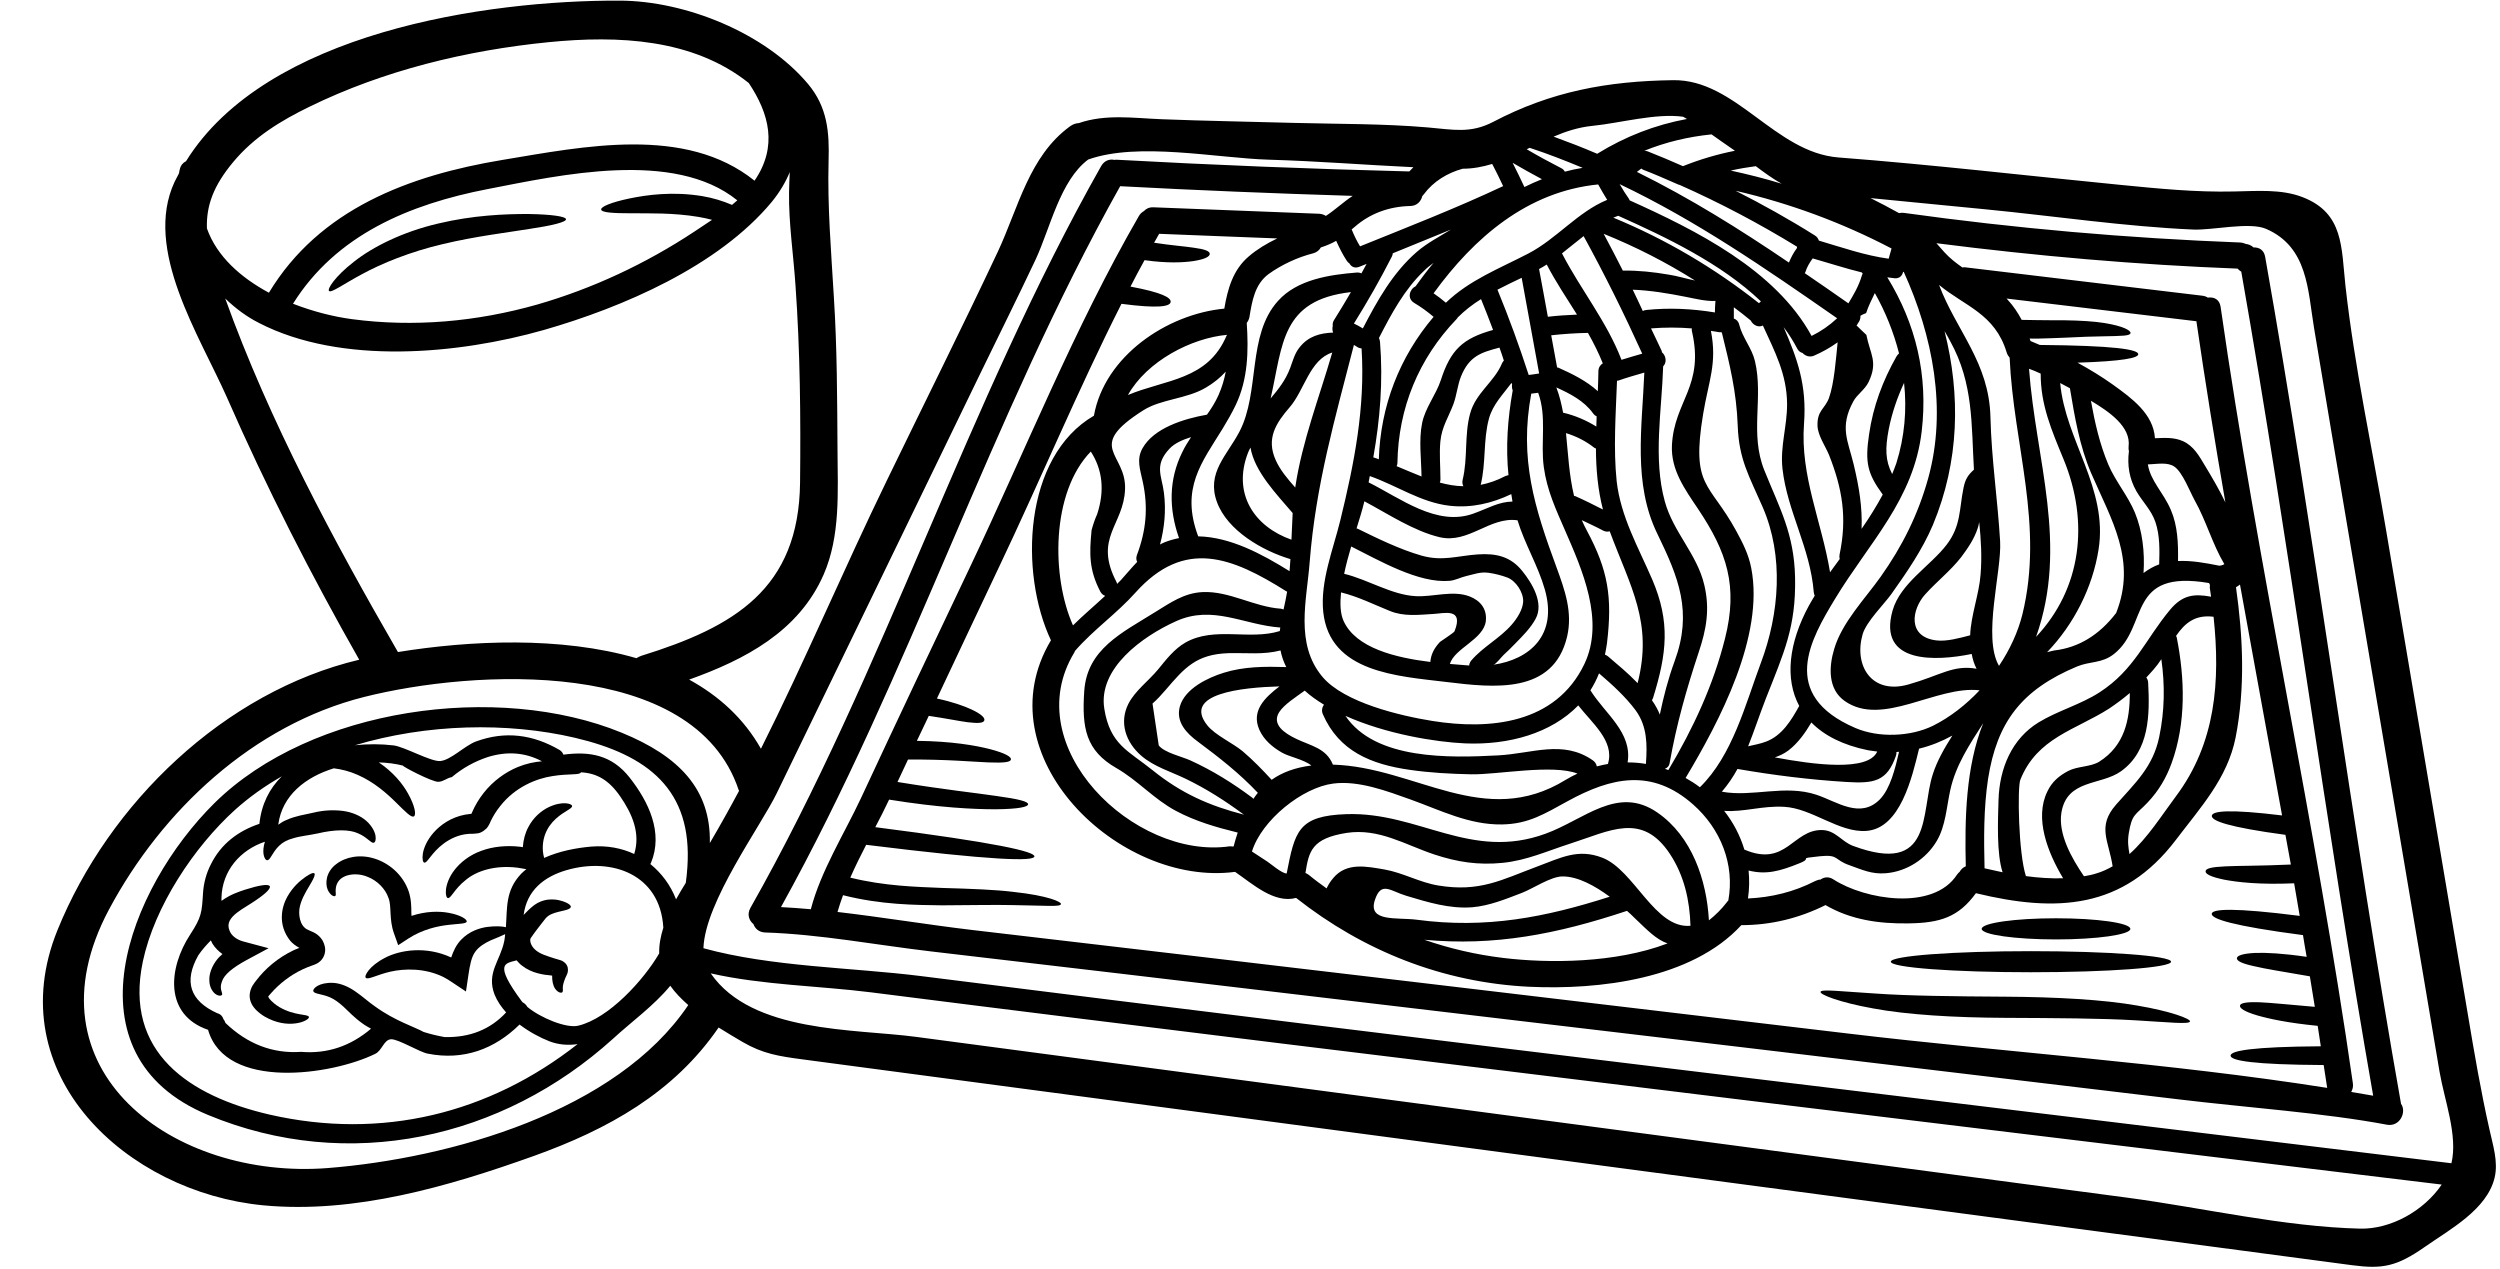 <?xml version="1.0" encoding="UTF-8"?><svg xmlns="http://www.w3.org/2000/svg" xmlns:xlink="http://www.w3.org/1999/xlink" height="62.1" preserveAspectRatio="xMidYMid meet" version="1.0" viewBox="1.9 33.0 122.3 62.1" width="122.3" zoomAndPan="magnify"><g id="change1_1"><path d="M 30.156 84.078 C 29.695 84.145 29.234 84.113 28.789 83.945 C 28.324 83.766 27.789 83.477 27.316 83.121 C 26.105 84.316 24.578 84.895 22.82 84.543 C 22.414 84.465 21.387 83.828 21.031 83.84 C 20.676 83.859 20.59 84.398 20.254 84.555 C 18.141 85.594 12.938 86.363 12.078 83.379 C 9.926 82.641 10.129 80.363 11.203 78.719 C 11.766 77.859 11.773 77.633 11.832 76.688 C 11.863 76.199 11.992 75.719 12.215 75.285 C 12.711 74.281 13.555 73.648 14.59 73.301 C 14.688 72.34 15.086 71.566 15.688 70.977 C 14.859 71.449 14.09 71.996 13.402 72.613 C 11.379 74.445 9.457 77.352 8.887 80.039 C 7.949 84.5 11.184 86.621 15.074 87.523 C 20.578 88.785 25.836 87.473 30.156 84.078 Z M 34.352 78.379 C 34.352 78.375 34.348 78.367 34.348 78.355 C 34.191 75.789 31.848 74.922 29.621 75.566 C 28.512 75.887 27.672 76.559 27.516 77.762 C 27.52 77.754 27.531 77.742 27.539 77.734 C 27.684 77.59 27.82 77.438 28.035 77.277 C 28.25 77.117 28.488 77.039 28.691 77.012 C 29.102 76.969 29.375 77.062 29.559 77.137 C 29.742 77.215 29.832 77.297 29.824 77.363 C 29.816 77.438 29.707 77.492 29.523 77.535 C 29.352 77.582 29.094 77.621 28.867 77.723 C 28.758 77.773 28.664 77.84 28.586 77.934 C 28.508 78.02 28.391 78.191 28.254 78.359 C 28.125 78.527 27.969 78.73 27.906 78.832 C 27.844 78.906 27.844 78.926 27.84 78.969 C 27.84 79.004 27.84 79.055 27.855 79.113 C 27.93 79.371 28.156 79.57 28.492 79.703 C 28.66 79.77 28.836 79.824 29.016 79.883 C 29.113 79.91 29.211 79.941 29.305 79.969 C 29.348 79.98 29.414 80.004 29.492 80.066 C 29.578 80.121 29.652 80.234 29.672 80.328 C 29.707 80.52 29.66 80.598 29.641 80.66 C 29.512 80.918 29.457 81.105 29.438 81.234 C 29.418 81.371 29.457 81.473 29.418 81.531 C 29.383 81.586 29.219 81.59 29.062 81.375 C 28.953 81.223 28.906 80.984 28.91 80.727 C 28.895 80.727 28.875 80.727 28.855 80.719 C 28.66 80.703 28.438 80.676 28.195 80.609 C 27.949 80.543 27.691 80.438 27.43 80.234 C 27.336 80.164 27.25 80.07 27.172 79.98 C 26.633 80.137 26.02 80.09 27.434 81.996 C 27.445 82.016 27.465 82.027 27.477 82.039 C 27.57 82.086 27.648 82.168 27.699 82.258 C 28.336 82.793 29.617 83.32 30.191 83.176 C 31.691 82.816 33.391 80.941 34.148 79.641 C 34.137 79.219 34.219 78.797 34.352 78.379 Z M 35.527 75.414 C 35.781 71.629 33.598 69.93 30.016 69.09 C 26.719 68.32 22.781 68.402 19.266 69.457 C 19.898 69.391 20.539 69.391 21.152 69.465 C 21.68 69.527 22.973 70.266 23.434 70.23 C 23.953 70.188 24.629 69.48 25.184 69.273 C 26.617 68.746 27.973 68.93 29.277 69.691 C 29.375 69.754 29.43 69.832 29.461 69.918 C 30.754 69.746 31.836 69.93 32.711 71.051 C 33.629 72.223 34.359 73.734 33.746 75.211 C 33.738 75.234 33.723 75.25 33.711 75.266 C 34.266 75.715 34.703 76.301 34.973 76.996 C 35.125 76.719 35.289 76.445 35.449 76.188 C 35.484 75.934 35.512 75.676 35.527 75.414 Z M 37.711 43.023 C 37.797 42.949 37.887 42.875 37.969 42.801 C 34.871 40.297 29.273 41.57 25.754 42.25 C 21.93 42.992 18.34 44.488 16.234 47.859 C 17.219 48.242 18.23 48.496 19.117 48.613 C 22.156 49.016 25.215 48.738 28.168 47.902 C 30.898 47.117 33.508 45.891 35.871 44.328 C 36.152 44.141 36.449 43.949 36.734 43.754 C 36.523 43.703 36.309 43.648 36.082 43.613 C 34.832 43.402 33.637 43.441 32.766 43.434 C 31.891 43.434 31.324 43.398 31.309 43.25 C 31.289 43.113 31.805 42.895 32.684 42.711 C 33.562 42.527 34.832 42.359 36.254 42.594 C 36.777 42.68 37.262 42.832 37.711 43.023 Z M 38.055 71.688 C 38.047 71.676 38.039 71.656 38.035 71.645 C 35.852 65.125 25.055 65.75 19.719 67.094 C 14.285 68.461 9.828 72.633 7.23 77.496 C 3.023 85.383 10.41 90.734 17.938 90.141 C 23.91 89.668 32.066 87.383 35.57 82.168 C 35.227 81.867 34.922 81.555 34.691 81.223 C 33.887 82.199 32.797 82.98 31.883 83.82 C 26.473 88.711 18.953 90.402 12.066 87.539 C 5.012 84.605 8.176 76.449 12.398 72.281 C 17.133 67.613 26.25 66.363 32.305 68.84 C 35.125 69.992 36.68 71.613 36.625 74.242 C 37.117 73.406 37.594 72.551 38.055 71.688 Z M 38.812 41.84 C 39.961 40.156 39.523 38.551 38.531 37.062 C 35.805 34.887 32.141 34.727 28.75 35.062 C 24.73 35.461 20.68 36.441 17.043 38.219 C 15.625 38.91 14.328 39.703 13.309 40.926 C 12.348 42.078 11.984 43.059 12.023 44.176 C 12.508 45.547 13.684 46.582 15.055 47.32 C 17.527 43.227 21.906 41.582 26.477 40.824 C 30.441 40.168 35.43 39.121 38.812 41.84 Z M 41.039 56.613 C 41.074 53.41 41.043 50.168 40.816 46.969 C 40.715 45.449 40.48 43.93 40.5 42.406 C 40.504 42.047 40.523 41.723 40.535 41.418 C 40.34 41.895 40.059 42.379 39.66 42.871 C 37.043 46.027 32.359 48.035 28.512 49.141 C 24.332 50.332 18.594 50.871 14.574 48.801 C 13.977 48.5 13.422 48.09 12.918 47.602 C 15.074 53.594 18.195 59.402 21.367 64.898 C 24.887 64.328 29.328 64.121 33.035 65.199 C 33.102 65.156 33.184 65.113 33.273 65.082 C 37.816 63.672 40.98 61.816 41.039 56.613 Z M 55.965 62.148 C 55.871 62.117 55.793 62.055 55.73 61.945 C 55.172 60.879 55.188 60.09 55.301 58.93 C 55.375 58.66 55.461 58.402 55.574 58.152 C 55.945 57.012 55.844 55.988 55.262 55.09 C 53.316 57.094 53.328 61.211 54.391 63.594 C 54.898 63.09 55.445 62.633 55.965 62.148 Z M 59.746 55.102 C 59.867 54.848 60.016 54.617 60.168 54.383 C 59.75 54.512 59.352 54.691 59.113 54.949 C 58.344 55.77 58.738 56.273 58.84 57.109 C 58.949 57.98 58.867 58.816 58.648 59.637 C 58.723 59.598 58.789 59.562 58.867 59.531 C 59.109 59.434 59.34 59.371 59.578 59.324 C 59.082 57.918 59.059 56.473 59.746 55.102 Z M 61.512 52.324 C 61.676 51.953 61.793 51.566 61.863 51.18 C 61.59 51.48 61.27 51.742 60.879 51.969 C 59.953 52.516 58.711 52.52 57.84 53.066 C 54.949 54.895 57 55.148 56.938 56.922 C 56.879 58.699 55.383 59.305 56.523 61.48 C 56.539 61.512 56.539 61.535 56.547 61.566 C 56.609 61.496 56.676 61.441 56.73 61.383 C 57.012 61.07 57.266 60.762 57.531 60.488 C 57.484 60.395 57.473 60.289 57.516 60.16 C 57.973 58.949 58.078 57.82 57.801 56.555 C 57.68 55.977 57.484 55.48 57.789 54.934 C 58.344 53.938 59.805 53.488 60.945 53.285 C 61.156 52.988 61.355 52.676 61.512 52.324 Z M 61.906 49.414 C 61.914 49.395 61.926 49.391 61.938 49.379 C 60.18 49.535 58.012 50.664 57.078 52.324 C 58.91 51.555 60.984 51.609 61.906 49.414 Z M 64.508 63.871 C 64.512 63.816 64.52 63.754 64.531 63.699 C 62.742 63.57 61.234 62.578 59.438 63.387 C 57.789 64.129 55.609 65.695 55.922 67.668 C 56.203 69.434 57.098 69.723 58.281 70.676 C 59.676 71.805 61.062 72.422 62.777 72.859 C 62.754 72.848 62.73 72.84 62.707 72.82 C 61.824 72.168 60.91 71.586 59.918 71.105 C 59.188 70.75 58.359 70.512 57.734 69.973 C 56.977 69.316 56.633 68.348 57.105 67.422 C 57.434 66.785 58.098 66.301 58.555 65.746 C 58.953 65.262 59.336 64.754 59.891 64.434 C 61.312 63.629 63.012 64.336 64.508 63.871 Z M 66.051 70.449 C 65.695 70.156 64.949 70.016 64.617 69.82 C 64.152 69.555 63.727 69.195 63.508 68.703 C 63.098 67.777 63.77 67.129 64.492 66.578 C 62.676 66.629 59.715 66.926 60.965 68.488 C 61.352 68.969 62.207 69.348 62.699 69.758 C 63.203 70.188 63.66 70.66 64.109 71.148 C 64.617 70.789 65.254 70.547 66.051 70.449 Z M 61.77 65.91 C 62.754 65.602 63.797 65.602 64.824 65.633 C 64.695 65.379 64.598 65.105 64.543 64.82 C 63.699 65.039 62.914 64.93 62 64.953 C 60.418 65.004 59.848 65.672 58.93 66.742 C 58.727 66.98 58.516 67.211 58.281 67.418 C 58.379 68.098 58.484 68.785 58.586 69.465 C 58.852 69.82 59.734 70.016 60.133 70.199 C 61.223 70.695 62.215 71.316 63.172 72.031 C 63.188 72.043 63.195 72.062 63.215 72.082 C 63.285 71.977 63.355 71.879 63.434 71.785 C 62.539 70.836 61.559 70.07 60.5 69.281 C 59.941 68.871 59.406 68.312 59.621 67.551 C 59.875 66.684 60.977 66.156 61.77 65.91 Z M 64.867 61.941 C 64.848 61.934 64.836 61.934 64.82 61.922 C 62.184 60.266 59.855 59.309 57.449 61.988 C 56.527 63.02 55.395 63.801 54.488 64.844 C 54.48 64.867 54.469 64.895 54.457 64.918 C 51.652 69.52 57.387 75.07 62.051 74.402 C 62.117 74.398 62.172 74.41 62.227 74.414 C 62.238 74.41 62.246 74.41 62.25 74.402 C 62.312 74.168 62.375 73.945 62.449 73.73 C 61.406 73.473 60.375 73.176 59.426 72.668 C 58.348 72.094 57.559 71.172 56.512 70.574 C 55.02 69.715 54.82 68.625 54.941 66.812 C 55.078 64.754 56.781 63.961 58.402 62.949 C 59.145 62.492 59.82 62.008 60.727 61.965 C 62.031 61.902 63.258 62.691 64.555 62.777 C 64.609 62.785 64.648 62.805 64.691 62.816 C 64.758 62.523 64.82 62.227 64.867 61.941 Z M 65.078 59.402 C 65.094 58.969 65.113 58.531 65.137 58.098 C 64.348 57.172 63.27 56.07 63.074 54.895 C 63.031 54.973 62.992 55.051 62.957 55.137 C 62.172 57.148 63.262 58.766 65.078 59.402 Z M 67.074 50.246 C 65.969 50.59 65.707 52.105 64.988 52.926 C 64.316 53.703 63.832 54.457 64.309 55.512 C 64.52 55.988 64.895 56.438 65.266 56.852 C 65.266 56.848 65.266 56.84 65.266 56.828 C 65.602 54.582 66.441 52.434 67.074 50.246 Z M 66.762 43.562 C 67.215 43.27 67.602 42.891 68.074 42.582 C 64.281 42.465 60.488 42.312 56.699 42.109 C 50.363 53.414 46.395 66.039 40.105 77.375 C 40.59 77.398 41.082 77.438 41.566 77.48 C 42.047 75.621 43.207 73.777 44.016 72.051 C 45.781 68.258 47.574 64.477 49.371 60.703 C 52.066 55.027 54.469 49.012 57.613 43.57 C 57.68 43.453 57.766 43.379 57.859 43.328 C 57.961 43.215 58.113 43.133 58.324 43.141 C 61.031 43.25 63.734 43.355 66.441 43.457 C 66.57 43.465 66.676 43.508 66.762 43.562 Z M 67.16 48.66 C 67.449 48.207 67.719 47.746 67.988 47.289 C 64.562 47.68 64.664 49.848 64.059 52.492 C 64.434 52.043 64.781 51.621 65.016 51 C 65.145 50.656 65.234 50.289 65.473 49.996 C 65.902 49.445 66.484 49.293 67.117 49.27 C 67.074 49.164 67.074 49.047 67.098 48.941 C 67.086 48.855 67.098 48.758 67.16 48.66 Z M 68.5 46.375 C 68.586 46.223 68.668 46.062 68.754 45.91 C 68.637 45.957 68.516 46.008 68.391 46.055 C 68.164 46.141 68 46.043 67.914 45.887 C 67.863 45.855 67.82 45.812 67.785 45.758 C 67.582 45.449 67.418 45.117 67.266 44.781 C 67.043 44.91 66.793 45.016 66.516 45.105 C 66.441 45.234 66.328 45.34 66.145 45.391 C 65.395 45.578 64.586 45.953 63.961 46.406 C 63.281 46.906 63.152 47.73 63.023 48.508 C 63 48.629 62.949 48.723 62.891 48.797 C 62.98 50.168 62.957 51.547 62.348 52.82 C 62.152 53.227 61.938 53.594 61.723 53.949 L 61.719 53.957 C 60.695 55.621 59.637 56.891 60.516 59.238 C 62.098 59.27 63.648 60.113 64.984 60.941 C 64.996 60.746 65.02 60.547 65.027 60.352 C 63.672 59.949 61.938 58.961 61.43 57.551 C 60.914 56.129 61.922 55.285 62.531 54.121 C 63.551 52.18 62.895 49.406 64.422 47.719 C 65.363 46.668 66.953 46.438 68.281 46.332 C 68.367 46.328 68.441 46.344 68.5 46.375 Z M 72.031 45.859 C 71.871 45.977 71.711 46.098 71.566 46.246 C 70.602 47.16 69.961 48.359 69.359 49.535 C 69.383 49.594 69.402 49.652 69.41 49.719 C 69.566 51.664 69.41 53.516 69.082 55.375 C 69.176 55.406 69.27 55.43 69.352 55.469 C 69.434 52.863 70.359 50.469 72.031 48.5 C 71.738 48.25 71.426 48.023 71.086 47.82 C 70.719 47.605 70.855 47.148 71.148 47.008 C 71.43 46.613 71.723 46.227 72.031 45.859 Z M 72.879 44.23 C 71.934 44.621 70.984 45.008 70.035 45.391 C 70.027 45.445 70.023 45.492 69.992 45.547 C 69.422 46.668 68.797 47.762 68.133 48.828 C 68.281 48.895 68.43 48.98 68.57 49.066 C 69.273 47.711 70.035 46.344 71.199 45.332 C 71.711 44.887 72.305 44.586 72.879 44.23 Z M 73.055 63.883 C 73.527 62.707 72.527 63.012 72.02 63.035 C 71.285 63.078 70.574 63.172 69.879 62.883 C 69.059 62.551 68.348 62.191 67.504 61.98 C 67.449 62.527 67.465 63.012 67.625 63.371 C 68.227 64.711 70.188 65.176 71.871 65.383 C 71.902 65.016 72.055 64.711 72.344 64.402 C 72.379 64.367 73.02 63.961 73.055 63.883 Z M 74.941 49.141 C 74.754 48.637 74.555 48.129 74.352 47.633 C 73.949 47.883 73.57 48.176 73.215 48.527 C 73.195 48.555 73.184 48.586 73.152 48.613 C 71.301 50.543 70.305 52.961 70.262 55.641 C 70.262 55.703 70.246 55.758 70.223 55.805 C 70.641 55.977 71.043 56.156 71.441 56.309 C 71.43 55.469 71.301 54.52 71.469 53.703 C 71.613 52.961 72.152 52.312 72.387 51.59 C 72.863 50.125 73.445 49.555 74.941 49.141 Z M 75.434 42.105 C 75.262 41.734 75.082 41.375 74.898 41.02 C 74.441 41.16 73.961 41.254 73.453 41.254 C 72.707 41.461 72.023 41.871 71.555 42.504 C 71.527 42.539 71.504 42.562 71.48 42.59 C 71.418 42.844 71.223 43.074 70.887 43.078 C 69.867 43.102 68.926 43.434 68.16 44.109 C 68.109 44.152 68.066 44.188 68.023 44.223 C 68.141 44.512 68.273 44.789 68.434 45.051 C 70.781 44.102 73.141 43.184 75.434 42.105 Z M 75.469 50.641 C 75.402 50.426 75.328 50.211 75.254 50.004 C 75.246 50.004 75.246 50.008 75.242 50.008 C 74.348 50.246 73.777 50.418 73.371 51.418 C 73.203 51.84 73.164 52.324 73.004 52.762 C 72.766 53.398 72.43 53.883 72.363 54.594 C 72.305 55.199 72.367 55.844 72.367 56.457 C 72.367 56.516 72.355 56.566 72.336 56.609 C 72.719 56.711 73.098 56.781 73.488 56.785 C 73.445 56.699 73.422 56.598 73.453 56.473 C 73.711 55.406 73.531 54.281 73.816 53.238 C 74.09 52.215 74.992 51.699 75.379 50.773 C 75.402 50.719 75.438 50.676 75.469 50.641 Z M 75.902 52.098 C 75.867 52.012 75.855 51.914 75.871 51.809 C 75.859 51.785 75.855 51.754 75.844 51.73 C 75.434 52.289 74.93 52.777 74.738 53.484 C 74.457 54.512 74.598 55.652 74.336 56.719 C 74.723 56.641 75.121 56.512 75.543 56.289 C 75.598 56.266 75.648 56.254 75.695 56.246 C 75.555 54.875 75.652 53.496 75.902 52.098 Z M 75.891 57.535 C 75.867 57.41 75.848 57.289 75.832 57.172 C 74.879 57.625 73.883 57.859 72.82 57.742 C 71.406 57.582 70.23 56.75 68.91 56.289 C 68.887 56.395 68.867 56.492 68.852 56.598 C 70.418 57.379 72.184 58.766 73.969 58.129 C 74.711 57.863 75.199 57.551 75.891 57.535 Z M 76.414 62.43 C 76.43 61.98 76.059 61.414 75.641 61.254 C 75.363 61.148 75.008 61.059 74.715 61.02 C 74.309 60.965 74.016 61.094 73.629 61.18 C 73.359 61.242 73.102 61.387 72.816 61.414 C 71.297 61.547 69.371 60.418 68 59.734 C 67.871 60.176 67.746 60.629 67.656 61.07 C 68.832 61.355 69.984 62.105 71.156 62.164 C 72.008 62.211 72.98 61.859 73.801 62.18 C 74.328 62.387 74.652 62.797 74.586 63.387 C 74.477 64.281 73.055 64.711 72.828 65.48 C 73.164 65.512 73.477 65.535 73.742 65.555 C 73.746 65.555 73.758 65.555 73.773 65.555 C 73.777 65.477 73.809 65.395 73.871 65.316 C 74.445 64.641 75.277 64.227 75.859 63.551 C 76.113 63.262 76.395 62.82 76.414 62.43 Z M 76.469 42.152 C 76.75 42.012 77.039 41.883 77.332 41.766 C 76.848 41.512 76.371 41.238 75.898 40.965 C 76.086 41.352 76.285 41.73 76.461 42.121 C 76.469 42.129 76.469 42.141 76.469 42.152 Z M 77.195 51.27 C 76.91 49.707 76.629 48.152 76.34 46.59 C 75.941 46.781 75.547 46.969 75.156 47.172 C 75.719 48.543 76.227 49.934 76.684 51.344 C 76.852 51.32 77.023 51.301 77.195 51.27 Z M 74.953 65.52 C 76.738 65.262 78.109 64.066 77.473 61.836 C 77.141 60.672 76.492 59.617 76.137 58.453 C 74.781 58.262 73.746 59.609 72.332 59.281 C 71.07 58.984 69.805 58.141 68.645 57.523 C 68.637 57.551 68.629 57.582 68.625 57.605 C 68.543 57.945 68.41 58.379 68.262 58.852 C 68.281 58.855 68.293 58.855 68.312 58.863 C 69.309 59.352 70.359 59.867 71.438 60.18 C 72.473 60.473 73.195 60.188 74.199 60.121 C 75.105 60.059 75.812 60.23 76.375 60.941 C 76.848 61.527 77.441 62.508 77.023 63.27 C 76.781 63.723 76.387 64.113 76.031 64.477 C 75.844 64.672 75.648 64.863 75.449 65.047 C 75.352 65.137 75.078 65.5 74.953 65.52 Z M 77.621 48.496 C 78.09 48.441 78.57 48.41 79.047 48.391 C 78.539 47.582 78.004 46.785 77.566 45.941 C 77.441 46.02 77.32 46.094 77.191 46.16 C 77.34 46.938 77.477 47.719 77.621 48.496 Z M 80.648 76.867 C 79.93 76.34 79.098 75.875 78.348 75.875 C 77.777 75.867 76.879 76.48 76.34 76.684 C 75.555 76.984 74.77 77.309 73.926 77.383 C 72.809 77.469 71.75 77.137 70.703 76.824 C 69.91 76.59 69.465 76.082 69.156 77.039 C 68.809 78.117 70.234 77.871 71.199 77.992 C 74.609 78.449 77.508 77.871 80.648 76.867 Z M 78.496 71.148 C 78.684 71.031 78.883 70.934 79.07 70.844 C 77.848 70.371 75.125 70.906 73.875 70.879 C 72.871 70.859 71.852 70.805 70.859 70.66 C 68.984 70.391 67.406 69.758 66.613 67.938 C 66.539 67.762 66.578 67.602 66.668 67.473 C 66.328 67.266 66 67.039 65.727 66.785 C 65.305 67.094 64.719 67.461 64.48 67.836 C 64.094 68.445 64.75 68.875 65.305 69.141 C 66.02 69.488 66.781 69.594 67.105 70.406 C 71.145 70.52 74.512 73.602 78.496 71.148 Z M 78.453 41.398 C 78.742 41.32 79.027 41.258 79.324 41.211 C 78.496 40.867 77.652 40.535 76.762 40.242 C 76.754 40.242 76.75 40.234 76.738 40.23 C 76.688 40.254 76.641 40.277 76.586 40.301 C 77.141 40.629 77.707 40.934 78.277 41.227 C 78.367 41.27 78.414 41.332 78.453 41.398 Z M 79.41 65.48 C 80.418 63.359 79.285 60.836 78.473 58.973 C 78.02 57.93 77.582 57.008 77.422 55.848 C 77.258 54.629 77.578 53.387 77.148 52.215 C 77.039 52.227 76.922 52.246 76.809 52.258 C 76.215 55.445 76.965 57.828 78.043 60.75 C 78.445 61.852 78.844 62.949 78.562 64.145 C 77.891 66.98 74.977 66.645 72.66 66.363 C 70.266 66.074 66.945 65.902 66.633 62.934 C 66.48 61.441 67.117 59.887 67.465 58.465 C 68.152 55.66 68.691 52.938 68.508 50.047 C 68.441 50.039 68.367 50.02 68.293 49.973 C 68.242 49.934 68.188 49.906 68.133 49.875 C 67.203 53.5 66.266 56.719 65.969 60.5 C 65.832 62.336 65.234 64.488 66.59 66.105 C 67.648 67.375 70.43 68.023 71.98 68.27 C 74.766 68.715 78.004 68.422 79.41 65.48 Z M 80.316 57.926 C 80.066 56.957 79.977 55.953 79.973 54.941 C 79.949 54.93 79.922 54.922 79.895 54.906 C 79.477 54.574 79.004 54.34 78.508 54.188 C 78.613 55.199 78.656 56.227 78.902 57.258 C 78.918 57.266 78.941 57.266 78.961 57.27 C 79.422 57.473 79.867 57.699 80.316 57.926 Z M 79.992 53.867 C 79.996 53.703 80.004 53.539 80.008 53.367 C 79.941 53.336 79.883 53.293 79.832 53.219 C 79.398 52.613 78.711 52.258 78.035 51.953 C 78.191 52.355 78.289 52.773 78.367 53.188 C 78.949 53.324 79.488 53.555 79.992 53.867 Z M 80.094 51.145 C 80.102 50.965 80.195 50.848 80.309 50.773 C 80.102 50.262 79.855 49.766 79.582 49.285 C 78.98 49.297 78.387 49.336 77.785 49.402 C 77.883 49.922 77.98 50.449 78.074 50.977 C 78.09 50.984 78.109 50.977 78.129 50.984 C 78.832 51.297 79.508 51.633 80.066 52.137 C 80.078 51.805 80.09 51.473 80.094 51.145 Z M 80.523 42.777 C 80.371 42.531 80.223 42.281 80.082 42.023 C 76.621 42.367 74.012 44.621 72.031 47.348 C 72.238 47.488 72.434 47.645 72.633 47.809 C 73.789 46.695 75.246 46.141 76.668 45.402 C 78.059 44.676 79.086 43.367 80.523 42.777 Z M 80.566 70.348 C 80.891 69.25 79.766 68.359 79.109 67.508 C 77.785 68.871 75.719 69.453 73.582 69.367 C 72.129 69.305 69.695 68.906 67.719 68.02 C 69.18 70.188 72.828 70.078 75.188 69.953 C 76.859 69.867 78.355 69.176 79.82 70.195 C 79.934 70.273 79.996 70.383 80.016 70.492 C 80.199 70.445 80.383 70.402 80.566 70.371 C 80.566 70.363 80.566 70.352 80.566 70.348 Z M 81.223 50.602 C 81.559 50.5 81.898 50.395 82.238 50.301 C 81.352 48.348 80.402 46.43 79.371 44.551 C 79.016 44.824 78.668 45.117 78.312 45.395 C 79.23 47.172 80.508 48.734 81.223 50.602 Z M 83.477 79.152 C 82.926 78.961 82.504 78.52 81.871 77.914 C 81.762 77.805 81.633 77.68 81.492 77.559 C 78.055 78.703 75.008 79.293 71.578 78.973 C 72.816 79.402 74.109 79.703 75.445 79.863 C 77.676 80.133 80.941 80.121 83.477 79.152 Z M 82.012 66.418 C 82.773 63.445 81.652 61.699 80.648 58.992 C 80.547 59.016 80.438 59.016 80.328 58.957 C 79.984 58.773 79.629 58.613 79.281 58.445 C 79.352 58.617 79.441 58.789 79.531 58.961 C 80.559 60.879 80.789 62.195 80.512 64.477 C 80.488 64.664 80.449 64.844 80.414 65.027 C 80.465 65.047 80.52 65.07 80.559 65.105 C 81.031 65.508 81.555 65.941 82.012 66.418 Z M 82.418 70.371 C 82.484 69.445 82.492 68.531 81.91 67.742 C 81.418 67.082 80.762 66.484 80.125 65.941 C 80.008 66.234 79.867 66.512 79.703 66.77 C 80.414 67.918 81.762 68.828 81.523 70.297 C 81.824 70.297 82.125 70.32 82.418 70.371 Z M 83.551 46.438 C 83.938 46.496 84.379 46.633 84.82 46.723 C 83.402 45.828 81.914 45.07 80.352 44.438 C 80.672 45.031 80.984 45.641 81.289 46.238 C 81.297 46.238 81.297 46.238 81.301 46.238 C 82.062 46.227 82.805 46.309 83.551 46.438 Z M 83.82 65.352 C 84.715 62.926 84.012 61.246 82.977 59.113 C 81.773 56.645 82.234 53.883 82.34 51.227 C 81.91 51.352 81.48 51.473 81.062 51.621 C 81.039 51.625 81.02 51.621 81.004 51.625 C 80.945 53.25 80.82 54.941 80.988 56.547 C 81.188 58.285 82.043 59.766 82.73 61.355 C 83.617 63.43 83.445 64.961 82.766 67.148 C 82.754 67.191 82.73 67.215 82.711 67.254 C 82.797 67.375 82.879 67.504 82.949 67.637 C 83.008 67.742 83.055 67.852 83.098 67.957 C 83.281 67.082 83.504 66.215 83.82 65.352 Z M 84.426 38.82 C 84.34 38.77 84.281 38.734 84.238 38.711 C 82.902 38.527 81.148 39.023 79.812 39.156 C 79.129 39.223 78.504 39.426 77.902 39.684 C 78.629 39.949 79.34 40.223 80.035 40.523 C 81.402 39.676 82.871 39.109 84.426 38.82 Z M 80.289 74.961 C 81.848 75.562 82.859 78.453 84.598 78.289 C 84.562 77.051 84.293 75.836 83.594 74.777 C 82.227 72.707 80.66 73.648 78.715 74.27 C 77.602 74.625 76.59 75.094 75.406 75.211 C 74.211 75.328 73.203 75.176 72.066 74.801 C 70.633 74.324 69.359 73.504 67.773 73.746 C 66.074 74.016 65.93 74.637 65.762 75.707 C 65.824 75.73 65.879 75.762 65.934 75.805 C 66.215 76.039 66.512 76.254 66.797 76.461 C 66.871 76.301 66.969 76.137 67.117 75.961 C 67.773 75.164 68.77 75.391 69.629 75.535 C 70.523 75.691 71.355 76.172 72.266 76.32 C 74.293 76.652 75.352 76.043 77.098 75.391 C 78.258 74.961 79.098 74.496 80.289 74.961 Z M 85.82 47.723 C 85.336 47.742 84.855 47.617 84.359 47.52 C 83.496 47.348 82.645 47.207 81.773 47.172 C 81.945 47.516 82.098 47.863 82.266 48.215 C 82.312 48.188 82.367 48.172 82.43 48.164 C 83.562 48.047 84.68 48.102 85.793 48.285 C 85.793 48.102 85.805 47.914 85.82 47.723 Z M 86.289 64.23 C 86.934 61.668 86.383 60.008 84.965 57.891 C 84.324 56.934 83.633 55.988 83.691 54.781 C 83.801 52.602 85.293 51.902 84.668 49.199 C 84.652 49.152 84.66 49.109 84.668 49.066 C 84.004 49.012 83.336 49.012 82.668 49.066 C 82.84 49.434 83.02 49.793 83.191 50.168 C 83.195 50.188 83.195 50.211 83.203 50.234 C 83.402 50.402 83.453 50.73 83.262 50.922 C 83.195 53.078 82.762 55.43 83.344 57.535 C 83.758 59.035 84.918 60.105 85.273 61.613 C 85.555 62.797 85.379 63.785 84.996 64.922 C 84.398 66.73 83.918 68.422 83.582 70.309 C 83.559 70.477 83.465 70.566 83.348 70.609 C 83.402 70.629 83.461 70.648 83.516 70.672 C 84.723 68.648 85.715 66.523 86.289 64.23 Z M 86.449 77.055 C 86.77 75.293 86.082 73.551 84.727 72.355 C 82.711 70.574 80.73 71.02 78.594 72.191 C 77.465 72.805 76.688 73.312 75.371 73.332 C 73.766 73.355 72.367 72.637 70.898 72.109 C 69.746 71.699 68.367 71.172 67.121 71.332 C 65.617 71.523 63.625 73.109 63.145 74.656 C 63.402 74.82 63.656 74.992 63.91 75.156 C 64.059 75.254 64.617 75.738 64.844 75.73 C 65.246 73.66 65.406 72.906 67.773 72.828 C 71.301 72.711 73.852 75.125 77.508 73.785 C 79.41 73.094 81.031 71.402 82.98 72.75 C 84.668 73.914 85.391 76.051 85.5 78.023 C 85.824 77.766 86.113 77.48 86.363 77.156 C 86.387 77.117 86.418 77.086 86.449 77.055 Z M 86.773 40.375 C 86.707 40.328 86.633 40.277 86.57 40.234 C 86.258 40.027 85.945 39.793 85.629 39.574 C 84.48 39.691 83.387 39.953 82.34 40.375 C 82.395 40.375 82.449 40.383 82.508 40.406 C 83.09 40.633 83.66 40.879 84.23 41.129 C 85.059 40.797 85.906 40.547 86.773 40.375 Z M 87.949 47.832 C 87.98 47.801 88.012 47.773 88.043 47.742 C 86.094 45.879 83.379 44.594 81.062 43.555 C 80.984 43.582 80.902 43.613 80.824 43.648 C 83.391 44.707 85.762 46.105 87.949 47.832 Z M 89.059 41.988 C 88.633 41.75 88.207 41.441 87.793 41.129 C 87.383 41.184 86.969 41.254 86.566 41.344 C 87.406 41.527 88.238 41.734 89.059 41.988 Z M 88.047 65.414 C 88.945 63.02 89.176 60.207 88.129 57.805 C 87.473 56.297 86.965 55.473 86.91 53.832 C 86.848 52.141 86.516 50.832 86.133 49.27 C 86.117 49.262 86.102 49.254 86.09 49.25 C 86.051 49.25 86.027 49.254 85.988 49.25 C 85.855 49.223 85.727 49.207 85.598 49.188 C 85.91 50.781 85.488 51.621 85.219 53.242 C 84.617 56.867 85.523 56.566 86.836 58.973 C 87.16 59.566 87.438 60.113 87.57 60.785 C 88.219 64.109 86.027 68.27 84.359 71.059 C 84.598 71.191 84.84 71.344 85.059 71.512 C 86.656 69.953 87.281 67.465 88.047 65.414 Z M 89.809 45.133 C 89.801 45.113 89.809 45.09 89.812 45.07 C 87.965 43.938 86.051 42.926 84.07 42.047 C 84.027 42.043 83.992 42.023 83.957 42.008 C 83.398 41.762 82.836 41.516 82.266 41.297 C 82.234 41.281 82.215 41.258 82.191 41.246 C 82.117 41.297 82.043 41.355 81.977 41.41 C 84.574 42.691 86.988 44.199 89.414 45.844 C 89.52 45.586 89.648 45.344 89.809 45.133 Z M 90.676 62.141 C 90.652 62.094 90.637 62.031 90.629 61.965 C 90.457 59.801 89.328 58.004 89.098 55.922 C 88.98 54.832 89.328 53.855 89.324 52.766 C 89.316 51.297 88.711 50.18 88.141 48.926 C 87.906 49.039 87.652 48.895 87.547 48.68 C 87.277 48.457 87 48.238 86.719 48.031 C 86.715 48.215 86.715 48.398 86.719 48.582 C 86.836 48.625 86.941 48.711 86.98 48.875 C 87.141 49.523 87.605 50.031 87.754 50.672 C 88.176 52.465 87.484 54.207 88.215 56.016 C 88.973 57.895 89.668 59.109 89.715 61.246 C 89.766 63.68 89.164 64.941 88.281 67.184 C 87.965 68 87.711 68.777 87.418 69.508 C 87.707 69.441 88 69.391 88.293 69.281 C 89.086 68.98 89.527 68.238 89.918 67.535 C 89.207 66.211 89.398 64.457 90.395 62.621 C 90.48 62.461 90.586 62.301 90.676 62.141 Z M 90.523 49.434 C 90.984 49.207 91.402 48.918 91.773 48.57 C 88.219 46.098 84.895 43.801 81.133 42.008 C 81.277 42.258 81.43 42.504 81.598 42.742 C 81.609 42.766 81.609 42.785 81.621 42.801 C 84.863 44.262 88.762 46.203 90.523 49.434 Z M 91.891 60.133 C 92.27 58.336 92.031 56.91 91.375 55.254 C 91.203 54.832 90.832 54.316 90.812 53.832 C 90.789 53.078 91.172 53.004 91.371 52.477 C 91.633 51.754 91.719 50.5 91.797 49.746 C 91.438 50.004 91.051 50.223 90.637 50.402 C 90.414 50.492 90.211 50.406 90.078 50.266 C 89.98 50.242 89.887 50.18 89.824 50.059 C 89.629 49.691 89.41 49.336 89.156 49.004 C 89.824 50.555 90.297 51.828 90.152 53.734 C 89.961 56.289 91.02 58.52 91.426 60.996 C 91.586 60.781 91.738 60.559 91.898 60.348 C 91.879 60.277 91.879 60.211 91.891 60.133 Z M 93.023 46.387 C 93.008 46.367 92.992 46.344 92.98 46.328 C 92.172 46.129 91.371 45.867 90.578 45.641 C 90.426 45.844 90.297 46.062 90.219 46.312 C 90.211 46.332 90.199 46.344 90.188 46.363 C 90.898 46.848 91.609 47.336 92.324 47.84 C 92.566 47.434 92.824 47.02 92.992 46.449 C 93 46.426 93.012 46.41 93.023 46.387 Z M 93.734 69.766 C 93.59 69.746 93.434 69.727 93.289 69.703 C 92.055 69.453 91.137 68.98 90.512 68.344 C 90.211 68.852 89.863 69.348 89.391 69.711 C 89.184 69.867 88.957 69.973 88.723 70.051 C 90.617 70.406 93.293 70.762 93.734 69.766 Z M 94.293 45.656 C 94.344 45.488 94.387 45.32 94.434 45.156 C 91.996 43.883 89.465 42.949 86.805 42.332 C 88.129 43.004 89.426 43.727 90.691 44.523 C 90.793 44.586 90.848 44.676 90.879 44.77 C 91.996 45.102 93.16 45.504 94.293 45.656 Z M 94.68 50.43 C 94.715 50.371 94.758 50.328 94.801 50.289 C 94.543 49.27 94.145 48.273 93.617 47.336 C 93.465 47.66 93.301 47.969 93.191 48.316 C 93.078 48.359 92.988 48.402 92.914 48.445 C 92.922 48.586 92.871 48.723 92.785 48.82 C 92.773 48.855 92.75 48.895 92.719 48.93 C 92.73 48.938 92.734 48.941 92.75 48.949 C 92.902 49.094 93.047 49.242 93.203 49.383 C 93.387 50.332 93.785 50.695 93.312 51.688 C 93.121 52.074 92.75 52.293 92.566 52.633 C 91.879 53.895 92.301 54.551 92.582 55.719 C 92.852 56.84 93.008 57.82 92.969 58.871 C 93.344 58.332 93.691 57.777 94.004 57.195 C 93.25 56.16 93.129 55.629 93.336 54.242 C 93.531 52.883 94.004 51.621 94.68 50.43 Z M 94.801 69.777 C 94.758 69.781 94.715 69.789 94.672 69.789 C 94.68 69.844 94.672 69.895 94.656 69.953 C 94.215 71.254 93.551 71.332 92.227 71.254 C 90.438 71.145 88.66 70.922 86.898 70.617 C 86.684 71.004 86.438 71.375 86.133 71.73 C 87.637 72.008 89.215 71.363 90.77 71.883 C 91.781 72.223 92.906 73.074 93.863 72.105 C 94.371 71.586 94.617 70.586 94.801 69.777 Z M 94.668 55.664 C 95.078 54.359 95.188 53.031 95.047 51.73 C 94.711 52.453 94.453 53.207 94.297 53.996 C 94.121 54.93 94.121 55.52 94.465 56.191 C 94.531 56.02 94.605 55.848 94.668 55.664 Z M 96.449 70.887 C 96.656 70.23 97.02 69.598 97.41 68.984 C 96.891 69.27 96.344 69.488 95.781 69.625 C 95.438 71.027 94.867 73.527 93.203 73.648 C 91.867 73.746 90.543 72.539 89.176 72.469 C 88.098 72.41 87.223 72.734 86.246 72.668 C 86.688 73.227 87.027 73.871 87.234 74.562 C 89.281 75.438 89.594 73.59 91.027 73.605 C 91.695 73.617 91.977 74.164 92.547 74.379 C 96.492 75.848 95.848 72.754 96.449 70.887 Z M 98.066 75.379 C 98.012 73.055 98.062 70.52 98.918 68.379 C 98.25 69.422 97.578 70.426 97.309 71.645 C 97.129 72.453 97.082 73.41 96.645 74.141 C 96.125 75.023 95.176 75.637 94.152 75.719 C 93.461 75.777 92.988 75.543 92.367 75.324 C 91.609 75.059 91.867 74.793 90.934 74.887 C 89.727 75.012 90.648 74.949 89.922 75.234 C 88.969 75.621 88.293 75.801 87.441 75.586 C 87.484 76.027 87.48 76.484 87.41 76.953 C 88.559 76.902 89.66 76.633 90.695 76.102 C 90.781 76.059 90.875 76.031 90.961 76.027 C 91.133 75.906 91.363 75.867 91.602 76.027 C 93.129 77.012 96.473 77.578 97.633 75.793 C 97.676 75.73 97.719 75.691 97.766 75.648 C 97.836 75.523 97.934 75.434 98.066 75.379 Z M 98.594 65.715 C 98.477 65.492 98.406 65.262 98.355 64.992 C 96.621 65.348 93.742 65.5 94.484 62.871 C 94.863 61.535 96.328 60.695 97.129 59.648 C 97.836 58.727 97.742 57.906 97.953 56.879 C 98.035 56.449 98.176 56.234 98.465 55.977 C 98.336 53.789 98.449 51.762 97.312 49.707 C 97.223 49.531 97.125 49.363 97.027 49.199 C 97.816 52.324 97.754 55.566 96.457 58.68 C 95.934 59.91 95.18 60.996 94.41 62.082 C 94.059 62.566 93.203 63.41 93.02 64.027 C 92.578 65.566 93.461 66.996 95.262 66.484 C 96.836 66.039 97.441 65.512 98.594 65.715 Z M 98.742 66.77 C 96.629 66.523 93.984 68.594 92.137 67.289 C 91.316 66.707 91.363 65.629 91.629 64.746 C 92.012 63.445 93.141 62.289 93.902 61.215 C 94.961 59.723 95.738 58.164 96.23 56.387 C 97.156 53.035 96.457 49.434 95.027 46.289 C 95.023 46.301 95.012 46.309 94.996 46.312 C 94.953 46.492 94.82 46.633 94.582 46.613 C 94.465 46.602 94.344 46.582 94.227 46.566 C 95.629 48.855 96.23 51.352 95.91 54.098 C 95.52 57.441 93.336 59.543 91.672 62.293 C 90.488 64.25 88.887 66.988 92.664 68.613 C 93.801 69.102 95.363 69.043 96.461 68.504 C 97.301 68.086 98.074 67.477 98.742 66.77 Z M 98.789 61.113 C 98.863 60.234 98.809 59.391 98.723 58.539 C 98.703 58.648 98.68 58.754 98.648 58.844 C 98.477 59.367 98.164 59.824 97.836 60.262 C 97.312 60.93 96.645 61.449 96.082 62.074 C 95.414 62.816 95.199 64.152 96.621 64.328 C 97.129 64.391 97.762 64.215 98.281 64.078 C 98.312 63.117 98.719 62.062 98.789 61.113 Z M 100.836 63.055 C 101.902 58.684 100.402 54.777 100.211 50.5 C 100.152 50.43 100.098 50.344 100.066 50.242 C 99.496 48.344 98.012 47.98 96.758 46.938 C 97.602 49.18 99.215 50.73 99.273 53.422 C 99.324 55.461 99.625 57.441 99.746 59.477 C 99.832 60.941 98.875 64.176 99.691 65.574 C 100.223 64.781 100.621 63.918 100.836 63.055 Z M 101.504 64.156 C 103.734 61.785 104.113 58.539 102.852 55.473 C 102.254 54.023 101.727 52.805 101.73 51.277 C 101.547 51.191 101.359 51.113 101.16 51.039 C 101.488 55.504 103.098 59.664 101.504 64.156 Z M 105.422 62.988 C 106.438 60.414 105.195 58.445 104.199 56.145 C 103.633 54.824 103.395 53.402 103.16 51.992 C 103 51.906 102.84 51.824 102.684 51.738 C 102.938 54.543 105.035 56.891 104.562 59.879 C 104.27 61.738 103.355 63.543 102.043 64.906 C 102.16 64.875 102.277 64.844 102.398 64.82 C 103.59 64.68 104.594 64.066 105.422 62.988 Z M 104.594 70.262 C 105.836 69.477 106.094 68.207 106.09 66.902 C 105.766 67.18 105.426 67.43 105.078 67.664 C 103.434 68.715 101.555 69.086 100.734 71.148 C 100.586 71.523 100.641 74.746 101.008 75.859 C 101.613 75.941 102.234 75.984 102.828 75.965 C 102.07 74.703 101.414 73.023 102.059 71.715 C 102.281 71.246 102.625 70.953 103.078 70.715 C 103.52 70.48 104.184 70.52 104.594 70.262 Z M 107.527 60.609 C 107.547 59.922 107.566 59.199 107.344 58.543 C 107.148 57.957 106.719 57.559 106.414 57.031 C 106.059 56.41 105.961 55.75 106.047 55.07 C 106.031 55.004 106.02 54.934 106.031 54.848 C 106.156 53.867 105.066 53.133 104.188 52.605 C 104.379 53.672 104.617 54.723 105.039 55.727 C 105.395 56.559 105.996 57.25 106.34 58.078 C 106.707 58.973 106.828 60.008 106.762 61.031 C 107.008 60.848 107.258 60.703 107.527 60.609 Z M 107.527 69.059 C 107.797 67.773 107.812 66.516 107.633 65.246 C 107.523 65.418 107.398 65.586 107.258 65.746 C 107.145 65.879 107.02 66.008 106.898 66.145 C 106.945 66.211 106.984 66.289 106.988 66.395 C 107.07 67.949 107.059 69.727 105.66 70.73 C 104.672 71.438 103.008 71.105 102.742 72.766 C 102.582 73.801 103.238 74.973 103.848 75.867 C 104.055 75.832 104.25 75.793 104.445 75.73 C 104.734 75.648 104.996 75.523 105.25 75.379 C 105.059 74.121 104.477 73.441 105.414 72.367 C 106.34 71.316 107.223 70.523 107.527 69.059 Z M 109.77 55.785 C 110.121 56.367 110.469 56.957 110.766 57.578 C 110.254 54.629 109.777 51.676 109.348 48.715 C 106.254 48.348 103.152 47.973 100.059 47.605 C 100.082 47.633 100.109 47.648 100.125 47.676 C 100.402 47.973 100.617 48.305 100.801 48.648 C 101.062 48.656 101.316 48.656 101.547 48.66 C 102.043 48.668 102.492 48.668 102.891 48.668 C 103.703 48.68 104.348 48.723 104.84 48.801 C 105.812 48.957 106.148 49.18 106.125 49.297 C 106.094 49.434 105.727 49.434 104.789 49.453 C 104.324 49.457 103.703 49.48 102.906 49.52 C 102.504 49.535 102.059 49.555 101.555 49.566 C 101.438 49.566 101.316 49.562 101.191 49.562 C 101.203 49.605 101.219 49.641 101.234 49.684 C 101.391 49.746 101.535 49.812 101.688 49.875 C 105.336 49.906 106.504 50.094 106.504 50.328 C 106.504 50.512 105.738 50.672 103.531 50.742 C 104.129 51.07 104.703 51.418 105.262 51.816 C 106.191 52.484 107.246 53.25 107.32 54.438 C 107.785 54.422 108.25 54.383 108.691 54.582 C 109.219 54.82 109.484 55.309 109.77 55.785 Z M 110.066 62.191 C 110.047 62.051 110.027 61.902 110.004 61.762 C 109.996 61.707 110.012 61.664 110.012 61.613 C 109.992 61.586 109.98 61.555 109.969 61.523 C 105.918 60.832 107.039 63.617 105.328 64.984 C 104.727 65.465 104.164 65.336 103.516 65.602 C 100.789 66.742 99.594 68.324 99.156 71.102 C 98.938 72.551 98.949 74.012 98.984 75.477 C 99.273 75.543 99.562 75.609 99.867 75.672 C 99.57 74.766 99.637 73.164 99.668 72.125 C 99.715 70.598 100.309 69.145 101.633 68.336 C 102.578 67.762 103.676 67.473 104.613 66.867 C 106.32 65.762 106.844 64.293 108.051 62.84 C 108.668 62.094 109.238 62.039 110.066 62.191 Z M 108.336 71.969 C 110.305 69.348 110.52 66.309 110.188 63.172 C 109.273 63.055 108.773 63.496 108.352 64.109 C 108.363 64.133 108.379 64.156 108.387 64.188 C 108.785 66.203 108.848 68.359 108.137 70.328 C 107.871 71.059 107.504 71.684 106.965 72.254 C 106.359 72.895 106.199 72.797 106.039 73.766 C 105.973 74.188 106.02 74.457 106.074 74.781 C 106.965 73.984 107.641 72.902 108.336 71.969 Z M 110.562 60.66 C 110.609 60.652 110.664 60.629 110.715 60.598 C 110.125 59.605 109.832 58.488 109.262 57.473 C 109.031 57.055 108.676 56.113 108.277 55.832 C 107.938 55.59 107.41 55.707 106.973 55.719 C 107.105 56.539 107.73 57.082 108.098 57.945 C 108.438 58.734 108.461 59.598 108.449 60.445 C 109.121 60.414 109.812 60.543 110.477 60.676 C 110.508 60.672 110.531 60.66 110.562 60.66 Z M 115.746 86.219 C 115.691 85.844 115.629 85.477 115.574 85.102 C 112.105 85.082 111.02 84.887 111.02 84.641 C 111.02 84.402 112.074 84.207 115.434 84.184 C 115.383 83.852 115.336 83.52 115.281 83.184 C 113.871 83.047 112.926 82.848 112.332 82.676 C 111.684 82.484 111.457 82.32 111.48 82.191 C 111.504 82.07 111.773 82.008 112.441 82.031 C 113.012 82.055 113.879 82.148 115.141 82.254 C 115.059 81.758 114.98 81.262 114.898 80.762 C 113.605 80.535 112.727 80.402 112.168 80.266 C 111.555 80.133 111.32 80.004 111.328 79.875 C 111.34 79.754 111.586 79.648 112.23 79.617 C 112.762 79.598 113.578 79.637 114.742 79.809 C 114.68 79.457 114.617 79.102 114.562 78.746 C 111.105 78.293 110.066 77.949 110.098 77.699 C 110.133 77.461 111.168 77.395 114.402 77.805 C 114.312 77.27 114.219 76.738 114.129 76.211 C 112.461 76.285 111.363 76.16 110.695 76.031 C 110.023 75.891 109.777 75.746 109.797 75.617 C 109.809 75.488 110.078 75.414 110.746 75.383 C 111.395 75.348 112.426 75.363 113.969 75.293 C 113.883 74.809 113.789 74.324 113.703 73.84 C 110.91 73.465 110.07 73.152 110.102 72.906 C 110.133 72.668 110.965 72.578 113.539 72.891 C 112.859 69.129 112.156 65.363 111.48 61.598 C 111.418 61.645 111.352 61.688 111.285 61.727 C 111.629 64.156 111.742 66.652 111.266 69.078 C 110.867 71.082 109.543 72.504 108.336 74.098 C 105.766 77.473 102.527 77.656 98.562 76.695 C 97.707 77.871 96.805 78.152 95.262 78.172 C 93.828 78.195 92.441 78 91.203 77.277 C 89.91 77.922 88.531 78.258 87.086 78.258 C 84.648 80.91 80.121 81.43 76.719 81.273 C 72.492 81.07 68.605 79.527 65.305 76.926 C 64.238 77.215 63.184 76.246 62.32 75.652 C 56.633 76.402 49.949 69.953 53.312 64.324 C 51.762 61.031 51.957 55.348 55.414 53.336 C 55.934 50.43 58.973 48.367 61.793 48.098 C 61.957 47.129 62.219 46.191 63 45.535 C 63.391 45.199 63.875 44.906 64.383 44.664 C 62.453 44.594 60.531 44.512 58.605 44.438 C 58.52 44.586 58.441 44.734 58.359 44.875 C 59.238 45.008 59.863 45.051 60.289 45.117 C 60.848 45.191 61.074 45.285 61.082 45.414 C 61.086 45.543 60.879 45.676 60.297 45.77 C 59.793 45.844 59.012 45.887 57.891 45.727 C 57.656 46.156 57.422 46.59 57.203 47.02 C 58.727 47.305 59.199 47.559 59.168 47.773 C 59.141 48 58.539 48.098 56.762 47.863 C 54.621 52.098 52.773 56.539 50.75 60.785 C 49.738 62.914 48.738 65.047 47.734 67.172 C 48.512 67.34 49.066 67.539 49.426 67.707 C 49.934 67.945 50.094 68.129 50.051 68.246 C 50.008 68.367 49.781 68.398 49.242 68.332 C 48.82 68.277 48.207 68.148 47.336 68.02 C 47.141 68.43 46.949 68.832 46.754 69.242 C 48.477 69.262 49.629 69.469 50.332 69.648 C 51.109 69.852 51.383 70.035 51.355 70.156 C 51.332 70.285 51.02 70.328 50.242 70.297 C 49.465 70.266 48.227 70.145 46.32 70.156 C 46.148 70.523 45.977 70.887 45.805 71.254 C 48.098 71.629 49.66 71.793 50.656 71.941 C 51.773 72.094 52.195 72.215 52.195 72.344 C 52.195 72.469 51.762 72.578 50.613 72.59 C 49.555 72.59 47.871 72.516 45.395 72.117 C 45.188 72.559 44.961 73.008 44.719 73.465 C 50.676 74.227 52.527 74.66 52.504 74.898 C 52.477 75.145 50.512 75.102 44.273 74.328 C 43.996 74.863 43.734 75.395 43.496 75.934 C 45.191 76.352 46.723 76.383 47.992 76.438 C 49.438 76.48 50.586 76.523 51.453 76.629 C 53.199 76.816 53.832 77.125 53.801 77.227 C 53.777 77.375 53.121 77.301 51.418 77.277 C 50.559 77.258 49.438 77.281 47.98 77.289 C 46.664 77.27 45.031 77.27 43.141 76.793 C 43.043 77.062 42.949 77.34 42.871 77.613 C 45.082 77.871 47.293 78.238 49.469 78.496 C 63.746 80.164 78.02 81.859 92.297 83.559 C 100.039 84.484 108 84.996 115.746 86.219 Z M 116.922 86.418 C 117.277 86.48 117.633 86.543 117.996 86.602 C 115.648 73.203 113.902 59.691 111.543 46.289 C 111.492 46.258 111.449 46.227 111.406 46.184 C 111.395 46.172 111.383 46.16 111.363 46.141 C 106.434 45.953 101.523 45.523 96.629 44.898 C 96.75 45.039 96.887 45.188 97.031 45.352 C 97.297 45.641 97.594 45.871 97.902 46.086 C 97.938 46.082 97.969 46.07 98.012 46.074 C 101.887 46.539 105.758 47 109.629 47.465 C 109.742 47.477 109.824 47.508 109.906 47.559 C 110.195 47.516 110.477 47.637 110.531 48.004 C 112.352 60.719 115.184 73.289 117.004 86.004 C 117.027 86.168 116.984 86.301 116.922 86.418 Z M 121.348 90.949 C 117.793 90.52 114.238 90.09 110.691 89.66 C 95.316 87.805 79.949 85.934 64.586 84.047 C 57.883 83.219 51.184 82.395 44.492 81.543 C 42 81.23 39.18 81.188 36.668 80.617 C 38.684 83.547 43.711 83.324 46.707 83.723 C 59.887 85.477 73.066 87.223 86.246 88.973 C 92.816 89.844 99.391 90.719 105.965 91.59 C 109.688 92.086 113.602 93.012 117.355 93.105 C 118.848 93.141 120.477 92.238 121.348 90.949 Z M 121.824 89.906 C 122.148 88.551 121.477 86.805 121.242 85.426 C 120.949 83.699 120.66 81.969 120.367 80.242 C 119.777 76.77 119.195 73.293 118.605 69.82 C 117.438 62.895 116.254 55.973 115.102 49.039 C 114.797 47.215 114.812 45.082 112.754 44.195 C 111.941 43.844 110.113 44.273 109.195 44.23 C 105.82 44.082 102.418 43.57 99.055 43.242 C 97.172 43.059 95.285 42.875 93.406 42.691 C 93.875 42.926 94.348 43.172 94.801 43.426 C 94.883 43.41 94.953 43.402 95.039 43.414 C 100.5 44.176 105.977 44.652 111.48 44.863 C 111.59 44.867 111.684 44.898 111.77 44.934 C 111.891 44.949 112.027 44.996 112.145 45.105 C 112.406 45.094 112.652 45.223 112.711 45.559 C 115.152 59.336 116.922 73.227 119.359 87 C 119.645 87.398 119.301 88.141 118.664 88.02 C 115.594 87.441 111.781 87.18 108.484 86.781 C 94.285 85.078 80.082 83.391 65.879 81.715 C 59.734 80.984 53.586 80.262 47.441 79.543 C 44.77 79.23 42.023 78.703 39.328 78.617 C 39.027 78.605 38.84 78.43 38.758 78.207 C 38.543 78.031 38.434 77.73 38.609 77.418 C 45.191 65.793 49.199 52.742 55.773 41.117 C 55.934 40.844 56.191 40.77 56.43 40.824 C 56.449 40.816 56.469 40.812 56.484 40.812 C 61.266 41.074 66.051 41.266 70.844 41.387 C 70.91 41.32 70.973 41.246 71.043 41.18 C 68.691 41.07 66.328 40.879 63.973 40.812 C 61.426 40.738 57.582 39.93 55.133 40.805 C 53.754 41.84 53.281 44.156 52.559 45.703 C 51.676 47.578 50.75 49.426 49.848 51.289 C 48.188 54.707 46.535 58.121 44.879 61.535 C 43.219 64.961 41.559 68.379 39.902 71.797 C 39.125 73.406 36.387 77.117 36.312 79.387 C 39.652 80.305 43.555 80.324 46.957 80.75 C 71.898 83.895 96.867 86.859 121.824 89.906 Z M 123.688 88.27 C 123.852 89.02 124.121 89.832 123.938 90.605 C 123.57 92.172 121.75 93.137 120.52 94 C 119.152 94.957 118.453 95.09 116.973 94.895 C 104.414 93.227 91.859 91.559 79.309 89.895 C 66.578 88.203 53.852 86.512 41.125 84.82 C 40.02 84.672 39.223 84.555 38.227 83.973 C 37.883 83.773 37.477 83.531 37.055 83.266 C 34.855 86.469 31.637 88.25 28.012 89.551 C 23.848 91.039 19.254 92.387 14.785 91.965 C 8.09 91.328 1.852 85.566 4.711 78.504 C 7.227 72.293 12.875 66.84 19.473 65.273 C 17.109 61.113 14.934 56.852 13.012 52.465 C 11.668 49.422 8.898 45.211 10.441 41.895 C 10.512 41.754 10.582 41.621 10.656 41.48 C 10.668 41.418 10.676 41.352 10.695 41.281 C 10.742 41.082 10.859 40.953 11 40.887 C 14.91 34.586 25.664 33.004 32.227 33.031 C 35.426 33.043 39.32 34.598 41.43 37.109 C 42.379 38.242 42.477 39.465 42.434 40.871 C 42.375 43.121 42.559 45.266 42.691 47.508 C 42.852 50.016 42.855 52.539 42.871 55.051 C 42.883 57.055 43.016 59.219 42.195 61.102 C 40.977 63.895 38.336 65.273 35.613 66.246 C 37.066 67.043 38.285 68.141 39.125 69.629 C 41.293 65.305 43.199 60.793 45.285 56.504 C 47.098 52.762 48.961 49.039 50.727 45.285 C 51.723 43.141 52.25 40.641 54.234 39.188 C 54.383 39.078 54.531 39.027 54.672 39.023 C 55.988 38.57 57.336 38.777 58.715 38.832 C 60.871 38.918 63.035 38.949 65.199 39.012 C 67.375 39.07 69.586 39.047 71.75 39.234 C 72.988 39.34 73.832 39.543 74.949 38.961 C 77.762 37.484 80.508 36.965 83.758 36.922 C 86.816 36.883 88.73 40.457 91.836 40.703 C 96.438 41.055 101.031 41.594 105.621 42.043 C 107.492 42.227 109.312 42.41 111.191 42.367 C 112.285 42.348 113.504 42.238 114.543 42.645 C 116.566 43.426 116.434 45.113 116.641 46.992 C 117.086 50.977 117.953 54.941 118.621 58.895 C 119.957 66.805 121.289 74.723 122.629 82.633 C 122.945 84.527 123.266 86.402 123.688 88.27 Z M 21.625 70.457 C 21.27 70.363 20.859 70.309 20.43 70.297 C 21.121 70.758 21.602 71.344 21.863 71.824 C 22.207 72.438 22.27 72.879 22.145 72.938 C 22.02 73.012 21.73 72.707 21.281 72.266 C 20.836 71.824 20.203 71.258 19.395 70.906 C 19.004 70.73 18.605 70.633 18.23 70.586 C 16.863 71.008 15.699 71.898 15.512 73.344 C 15.641 73.25 15.781 73.164 15.926 73.109 C 16.344 72.918 16.777 72.859 17.258 72.75 C 17.723 72.637 18.199 72.613 18.66 72.668 C 19.117 72.723 19.547 72.914 19.824 73.16 C 20.098 73.406 20.238 73.688 20.27 73.887 C 20.301 74.098 20.254 74.207 20.184 74.227 C 20.043 74.258 19.859 73.949 19.414 73.766 C 18.988 73.57 18.297 73.57 17.434 73.773 C 17.023 73.863 16.582 73.902 16.258 74.004 C 15.934 74.09 15.73 74.207 15.551 74.379 C 15.211 74.711 15.125 75.082 14.977 75.082 C 14.91 75.09 14.828 74.992 14.793 74.793 C 14.77 74.641 14.781 74.422 14.859 74.176 C 13.648 74.586 12.766 75.594 12.734 76.926 C 12.727 76.969 12.738 77.02 12.738 77.07 C 13.176 76.75 13.578 76.629 13.887 76.523 C 14.586 76.301 15.039 76.23 15.098 76.355 C 15.16 76.484 14.812 76.793 14.199 77.184 C 13.891 77.383 13.523 77.582 13.281 77.84 C 13.047 78.098 13.016 78.332 13.18 78.633 C 13.297 78.832 13.547 78.992 13.812 79.059 L 15.039 79.387 L 13.973 79.961 C 13.281 80.336 12.855 80.684 12.754 81.027 C 12.625 81.363 12.781 81.543 12.77 81.645 C 12.758 81.703 12.648 81.75 12.477 81.652 C 12.312 81.555 12.145 81.301 12.141 80.965 C 12.121 80.648 12.27 80.25 12.52 79.938 C 12.594 79.84 12.691 79.758 12.781 79.672 C 12.598 79.539 12.426 79.379 12.293 79.164 C 12.262 79.109 12.238 79.055 12.215 79.004 C 11.992 79.23 11.785 79.465 11.605 79.727 C 10.879 81.008 11.184 81.957 12.527 82.566 C 12.699 82.613 12.789 82.723 12.828 82.852 C 12.867 82.902 12.906 82.965 12.93 83.043 C 14.008 84.078 15.246 84.551 16.633 84.457 C 17.898 84.562 19.039 84.184 20.051 83.324 C 19.914 83.246 19.773 83.172 19.641 83.074 C 19.246 82.797 18.953 82.48 18.715 82.258 C 18.465 82.031 18.262 81.887 18.051 81.793 C 17.637 81.613 17.281 81.633 17.23 81.492 C 17.176 81.375 17.496 81.047 18.207 81.082 C 18.562 81.102 18.965 81.273 19.297 81.512 C 19.645 81.75 19.926 82.016 20.246 82.234 C 21.203 82.934 22.203 83.246 22.625 83.484 C 22.961 83.59 23.305 83.672 23.652 83.734 C 24.887 83.762 25.891 83.359 26.66 82.527 C 26.422 82.266 26.223 81.969 26.098 81.664 C 25.68 80.594 26.375 80.004 26.57 79.031 C 26.59 78.918 26.602 78.809 26.613 78.699 C 26.441 78.785 26.191 78.883 25.902 79.004 C 25.625 79.133 25.328 79.305 25.148 79.562 C 24.965 79.809 24.887 80.199 24.812 80.715 L 24.695 81.504 L 23.996 81.039 C 23.867 80.953 23.734 80.867 23.586 80.793 C 22.68 80.348 21.676 80.379 20.992 80.535 C 20.309 80.695 19.898 80.949 19.793 80.832 C 19.703 80.746 19.965 80.25 20.742 79.852 C 21.477 79.469 22.746 79.27 23.973 79.84 C 24.078 79.527 24.219 79.219 24.457 78.973 C 24.867 78.547 25.355 78.406 25.711 78.348 C 26.141 78.293 26.461 78.312 26.648 78.359 C 26.719 77.41 26.613 76.566 27.402 75.738 C 27.484 75.66 27.562 75.586 27.648 75.52 C 27.508 75.492 27.371 75.469 27.227 75.449 C 26.117 75.309 25.203 75.605 24.672 76.059 C 24.125 76.492 23.961 76.957 23.812 76.934 C 23.746 76.922 23.691 76.785 23.715 76.531 C 23.738 76.285 23.855 75.918 24.137 75.555 C 24.418 75.195 24.859 74.832 25.438 74.625 C 26.008 74.41 26.68 74.348 27.336 74.422 C 27.387 74.426 27.43 74.441 27.477 74.445 C 27.5 74.086 27.594 73.742 27.746 73.461 C 27.996 72.98 28.383 72.664 28.723 72.496 C 29.418 72.16 29.891 72.32 29.887 72.43 C 29.898 72.566 29.504 72.676 29.09 73.055 C 28.879 73.246 28.68 73.504 28.562 73.832 C 28.445 74.156 28.41 74.562 28.512 74.938 L 28.523 74.969 C 29.254 74.637 30.094 74.477 30.84 74.414 C 31.602 74.355 32.305 74.488 32.926 74.777 C 33.242 73.766 32.828 72.809 32.238 71.957 C 31.688 71.16 31.098 70.824 30.32 70.781 C 30.277 70.93 29.738 70.836 28.934 70.965 C 28.145 71.082 27.098 71.5 26.367 72.438 C 26.184 72.664 26.035 72.906 25.914 73.152 C 25.883 73.207 25.867 73.289 25.773 73.43 C 25.695 73.57 25.449 73.746 25.277 73.766 C 24.945 73.809 24.934 73.777 24.793 73.797 C 24.332 73.832 23.922 74.035 23.617 74.258 C 22.996 74.715 22.809 75.234 22.656 75.199 C 22.594 75.188 22.543 75.035 22.586 74.758 C 22.629 74.488 22.781 74.109 23.113 73.73 C 23.445 73.355 23.965 72.98 24.656 72.852 C 24.742 72.836 24.836 72.828 24.922 72.816 L 24.957 72.816 L 24.996 72.734 C 25.137 72.406 25.328 72.086 25.559 71.793 C 26.023 71.199 26.633 70.77 27.23 70.523 C 27.648 70.352 28.047 70.273 28.414 70.242 C 27.598 69.812 26.719 69.738 25.762 70.035 C 25.113 70.25 24.523 70.578 24.004 71.016 C 23.727 71.07 23.617 71.23 23.348 71.246 C 23.066 71.273 21.508 70.457 21.625 70.457 Z M 28.941 80.445 C 28.93 80.457 28.93 80.48 28.934 80.523 C 28.934 80.5 28.934 80.477 28.941 80.449 L 28.941 80.445"/><path d="M 106.449 82.191 C 108.094 82.469 109.066 82.84 109.035 82.969 C 109 83.121 107.992 83.008 106.371 82.914 C 104.738 82.816 102.496 82.805 99.984 82.793 C 97.48 82.781 95.176 82.641 93.531 82.332 C 91.891 82.039 90.922 81.652 90.961 81.523 C 90.988 81.375 92 81.504 93.625 81.602 C 95.25 81.719 97.492 81.742 99.996 81.758 C 102.504 81.773 104.809 81.902 106.449 82.191"/><path d="M 101.254 79.531 C 105.039 79.531 108.109 79.758 108.109 80.047 C 108.109 80.336 105.039 80.562 101.254 80.562 C 97.469 80.562 94.398 80.336 94.398 80.047 C 94.398 79.758 97.469 79.531 101.254 79.531"/><path d="M 102.48 77.922 C 104.488 77.922 106.117 78.152 106.117 78.441 C 106.117 78.723 104.488 78.957 102.48 78.957 C 100.469 78.957 98.844 78.723 98.844 78.441 C 98.844 78.152 100.469 77.922 102.48 77.922"/><path d="M 27.754 43.469 C 28.879 43.488 29.578 43.586 29.59 43.727 C 29.59 43.867 28.906 44.035 27.801 44.199 C 26.699 44.379 25.18 44.555 23.562 44.941 C 21.949 45.32 20.566 45.891 19.613 46.41 C 18.66 46.922 18.102 47.344 17.996 47.234 C 17.898 47.141 18.293 46.516 19.219 45.801 C 20.129 45.078 21.602 44.34 23.324 43.938 C 25.039 43.527 26.625 43.465 27.754 43.469"/><path d="M 23.848 77.656 C 24.461 77.766 24.762 77.988 24.73 78.086 C 24.703 78.195 24.359 78.184 23.832 78.246 C 23.305 78.305 22.57 78.465 21.875 78.914 L 21.379 79.238 L 21.172 78.656 C 20.922 77.957 21.066 77.32 20.906 76.934 C 20.75 76.461 20.332 76.074 19.91 75.906 C 19.492 75.719 19.031 75.746 18.75 75.879 C 18.465 76.008 18.352 76.246 18.328 76.449 C 18.297 76.641 18.359 76.773 18.305 76.824 C 18.266 76.879 18.066 76.828 17.93 76.523 C 17.867 76.371 17.844 76.168 17.898 75.934 C 17.953 75.695 18.113 75.445 18.348 75.273 C 18.812 74.91 19.531 74.781 20.227 75.004 C 20.914 75.219 21.602 75.77 21.891 76.602 C 22.02 76.988 22.023 77.363 22.023 77.645 C 22.023 77.707 22.031 77.75 22.031 77.805 C 22.734 77.57 23.391 77.57 23.848 77.656"/><path d="M 15.02 81.742 C 15.02 81.742 15.02 81.742 15.02 81.738 L 15.016 81.73 C 15.016 81.73 15.016 81.738 15.02 81.742 Z M 15.02 81.75 C 15.027 81.77 15.039 81.797 15.062 81.836 C 15.184 81.996 15.387 82.16 15.566 82.266 C 16.324 82.711 16.98 82.594 17.012 82.75 C 17.031 82.809 16.895 82.934 16.59 83.02 C 16.289 83.098 15.809 83.137 15.258 82.926 C 14.977 82.816 14.703 82.68 14.418 82.398 C 14.285 82.254 14.102 82.027 14.113 81.672 C 14.145 81.297 14.332 81.105 14.426 80.977 C 14.867 80.391 15.504 79.844 16.281 79.477 C 16.367 79.434 16.461 79.41 16.547 79.371 C 16.398 79.293 16.215 79.164 16.098 79.023 C 15.48 78.246 15.668 77.383 15.953 76.871 C 16.246 76.355 16.59 76.082 16.828 75.91 C 17.074 75.738 17.227 75.676 17.281 75.727 C 17.328 75.777 17.27 75.934 17.121 76.188 C 16.988 76.43 16.754 76.762 16.617 77.172 C 16.547 77.383 16.52 77.582 16.547 77.809 C 16.57 78.031 16.66 78.25 16.797 78.375 C 16.875 78.449 16.914 78.465 17.078 78.539 C 17.164 78.574 17.273 78.617 17.398 78.703 C 17.453 78.746 17.531 78.809 17.594 78.887 C 17.656 78.961 17.703 79.043 17.738 79.133 C 17.812 79.312 17.863 79.574 17.703 79.852 C 17.531 80.133 17.27 80.195 17.195 80.223 C 17.035 80.281 16.875 80.34 16.719 80.414 C 16.094 80.707 15.566 81.125 15.168 81.578 C 15.07 81.676 15.027 81.75 15.02 81.75"/></g></svg>